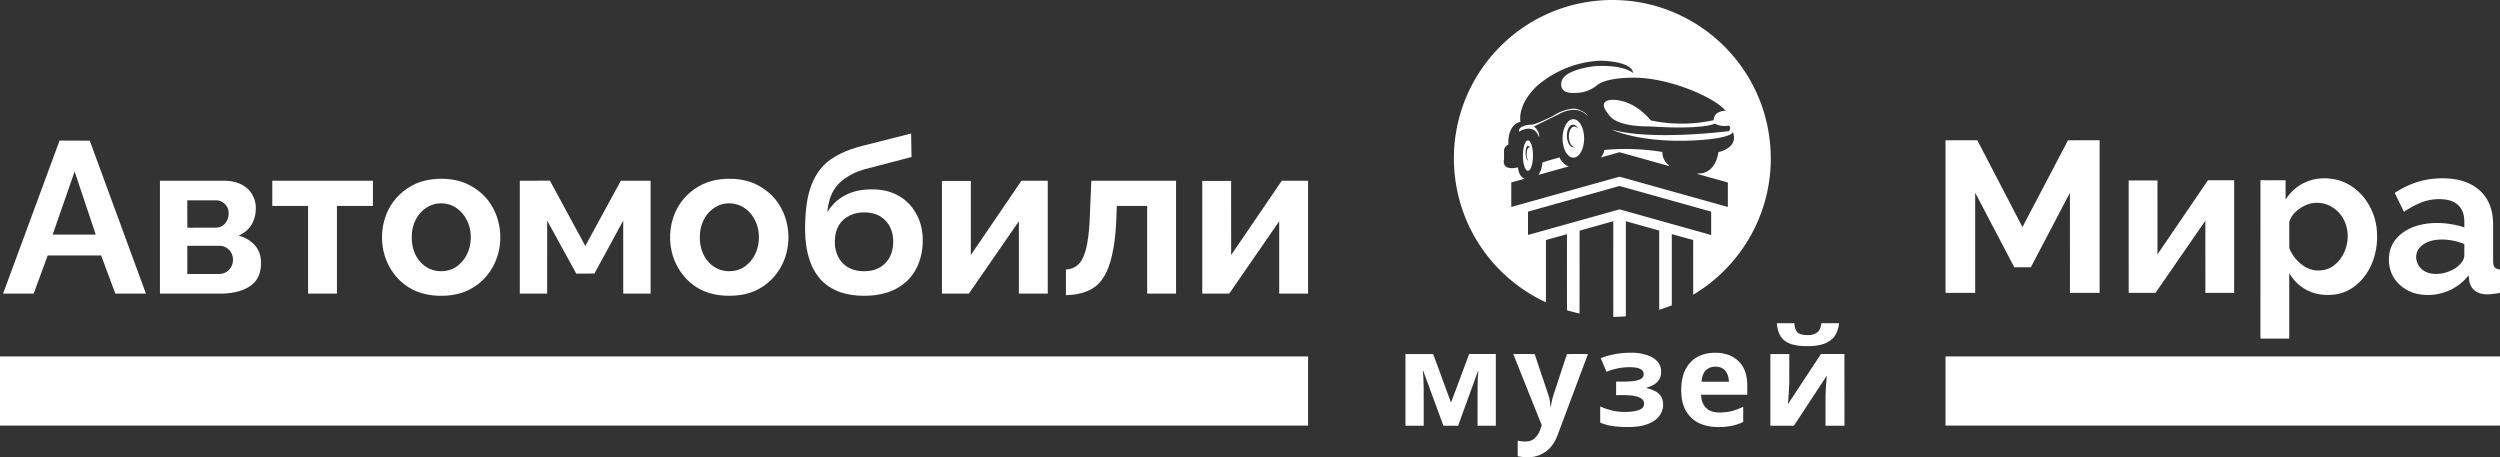 <?xml version="1.0" encoding="UTF-8"?> <svg xmlns="http://www.w3.org/2000/svg" viewBox="0 0 23270.08 4256.26"><rect x="0" y="0" width="23270.08" height="4256.26" fill="#333333" stroke="none"/> <defs> <style>.cls-1,.cls-2{fill:#fff;}.cls-2{fill-rule:evenodd;}</style> </defs> <title>Ресурс 2Лого автомобили мира англ Сайт</title> <g id="Слой_2" data-name="Слой 2"> <g id="Layer_1" data-name="Layer 1"> <path class="cls-1" d="M-3209.1-375.23q175.83-44.53,351.61-89,2,109.29,4,218.56-222.07,58.22-444.15,116.15C-3361.35-110.72-3423-83-3476.9-43.74c-40.24,29.48-77,65-101.94,108.56-35.44,61-52.54,131.19-58.25,201,34.12-54.6,79.4-102.49,134-136.89,61.94-40.4,134.51-62.26,207.72-69.84,75.44-7.7,152.85-4.84,226,16.35,74.75,21.42,144.12,62.69,197.05,119.83,34.8,37.3,61.54,81.43,82.54,127.73,35.95,80.95,45.39,171.42,38.53,259.08-8.74,115.47-50.68,232.09-133.53,315.22-54,54.64-122.1,94.8-195.11,118.25-70.71,22.69-145.39,30.91-219.47,30.55-76.19-.4-153.09-10.2-224.95-36.35-57.46-20.79-111.11-52.69-155.39-94.91-45.55-42.86-79.76-96.58-104.64-153.68-54.6-127.14-63.72-268.2-59.08-404.9,3.57-102.62,14.32-206,45.35-304.27,33.53-105.59,94.36-205.67,185.63-270.82,59.44-42.46,125.9-74.29,194.59-98.65,68-24.48,138.88-39.4,208.68-57.73Zm-123.76,647h0c-43.65,4.56-86.55,18.49-123.25,42.73-50.35,31.75-87,83.45-101.11,141.19-14.6,59.63-14.2,123.4,2.7,182.53,20,68.92,70.56,129.59,137.53,156.93,59.69,24.44,126.82,27.26,189.84,16,63.44-11.31,121.7-48.73,157.21-102.65,43.69-64.48,52.85-146.74,41.63-222.37-10.76-72.22-52.42-140.43-115.32-178.56-56.26-34.21-124.71-42.1-189.23-35.83Z" transform="translate(11338.18 1707.04)"></path> <path class="cls-1" d="M-10783.91-398.09c93.76.36,187.57-.83,281.33.59Q-10242,314.55-9979.67,1026c-95,0-190,.24-284.94-.12q-65.83-177.54-132.18-354.82-248.67-.3-497.39-.08-65.47,177.43-130.51,355-142.38.06-284.75,0,262.73-712,525.53-1424.09Zm-64.16,874.48h0q200.52.12,401,0-98.16-293.56-196.42-587c-68.81,195.47-136.42,391.33-204.63,587Z" transform="translate(11338.18 1707.04)"></path> <path class="cls-1" d="M-7261.83-42.43c99-4.13,200.74,10.63,289.59,56.26,67.22,34.92,128.6,82.3,175.43,142.18,81.94,104.2,120.94,239,115,370.85-4.92,140-63.17,279.23-165.63,375.86-49.24,46.26-106.9,84.2-170.42,107.77-78,29.24-162.26,38.29-245.11,35-107.65-4-217.09-34-303.68-100-104-76.15-175.58-192.69-202.76-318.16-26.55-124.75-13.41-258.79,42.22-374.06C-7674,141.76-7579,51.73-7466.18,2.13c64.36-28.1,134.35-41.71,204.35-44.56Zm11.07,228.71h0c-67.81,3.93-131.5,38.89-176,89.33-42.58,49.12-68.77,111.7-76,176.14-6.63,59.52-2.46,120.94,17.34,177.73,20.44,59,59.44,112.17,112,146.46,90.43,60.23,220.7,55.27,303.83-15.84,62.1-51.82,100.87-129.08,110.43-209,8.65-71.43-.07-146.7-34.68-210.59-22.73-45.87-56.78-86.58-100.27-114-45.63-30.91-101.86-44.68-156.62-40.28Z" transform="translate(11338.18 1707.04)"></path> <path class="cls-1" d="M-4579-42.51c83.81-3.26,169.2,6.66,247.53,37.85,103.21,42.22,194.71,116,252,212.33,86.74,143.61,103,326.1,48.45,484.14C-4066.6,795.34-4134.21,888-4224.21,950.65c-62.81,45.47-136.82,74.24-213.16,86.62-68.21,11-138.09,11.55-206.58,2.74-86.18-11.31-171.18-41.39-240.74-94.36-101.3-74-171.93-186.38-200.7-308-32.5-139.32-14.52-291.45,56.54-416.33,59.25-103.88,155.51-185.9,267.17-228.48,58.33-22,120.47-32.85,182.65-35.35Zm-11.59,231.17h0c-57.89,8.62-110.94,39.92-150.51,82.42-46.66,51.47-74.4,118.84-80.82,187.77-7.3,76,3.25,155.94,41.94,222.77,33.37,58.37,88.13,105.31,153,124.75,70.15,20.71,149.71,12.9,212.05-26.47,62-39.64,105.59-104.2,126.3-174.19,19.8-71.39,19.65-149.08-3.73-219.59-21.74-60.56-58.33-118-112.41-154.4-53-38.65-121.35-53.49-185.79-43.06Z" transform="translate(11338.18 1707.04)"></path> <path class="cls-1" d="M-9849.51-25q297.06-.06,594.17,0c70.31.35,143.41,14.56,200.78,57.53,57.38,39.84,91.71,107.62,96.86,176.58,4.21,63.33-8.76,129.2-44.12,182.61-27.5,42.3-69.08,73.92-114.8,94.4,67.46,18.41,131.78,56.66,170.75,116,36.19,55.63,42.3,125.39,33.77,189.83-7.14,55.47-32.1,109.75-75.12,146.38-47.57,40.47-107.69,63.37-168.32,75.47-44.6,8.85-90.16,12.18-135.59,12.26q-279.21-.06-558.38,0,0-525.51,0-1051Zm254.74,182.57h0c.32,85-.71,170,.52,254.9,87.81-.59,175.67,0,263.48-.27,21.94,0,44.16-5.44,62.77-17.35,52.1-33.68,71.43-106.1,49.72-163-17.14-41.63-58.29-74.09-104.32-74.17-90.71-.43-181.46-.15-272.17-.11Zm0,685.83h0q148.14.18,296.29,0c34.16.44,68.45-13.29,91.54-38.69,50-48.76,50.63-139.08-.12-187.53-22.66-23.68-55.27-36.54-87.89-36.46-99.92-.16-199.83,0-299.75-.08-.16,87.57,0,175.15-.07,262.72Z" transform="translate(11338.18 1707.04)"></path> <path class="cls-1" d="M-8803.62-25q468.32-.12,936.7,0,.06,117.32,0,234.63c-111.66.12-223.36,0-335,.12q.06,408.14,0,816.26-134.34-.06-268.68,0-.06-408.13,0-816.26c-111-.12-222,0-333-.08q-.12-117.32,0-234.63Z" transform="translate(11338.18 1707.04)"></path> <path class="cls-1" d="M-6499.88-25c93.52-.16,187.05.07,280.62-.12q164.92,303.68,329.11,607.74Q-5724.86,279-5559.61-24.62c92.37-.87,184.79-.2,277.16-.35q.06,525.5,0,1051-127.3.06-254.59,0-.16-339.85-.11-679.72C-5626.52,510.51-5716.47,674.47-5805.2,839c-56.3,1.23-112.65,0-169,.59-90.63-164.15-180.19-328.87-270.9-493q-.28,339.69-.07,679.33-127.44.12-254.75,0,0-525.45,0-1050.93Z" transform="translate(11338.18 1707.04)"></path> <path class="cls-1" d="M-2570.56-23q134.46-.12,268.87,0,0,344.93,0,689.81Q-2065.88,321-1830.32-25q122.25-.12,244.63,0,.06,525.5,0,1051-134.34.06-268.72,0-.1-336.88,0-673.77Q-2087.35,689-2319.82,1026q-125.35-.06-250.7,0-.12-524.49,0-1049Z" transform="translate(11338.18 1707.04)"></path> <path class="cls-1" d="M-1179.88-25q394.16-.06,788.3,0,.06,525.5,0,1051-134.4.12-268.8,0-.18-408.19-.08-816.34H-943.18c-5,172.72-11,347.91-58.53,515.17-21.87,73.69-53,146.93-106.39,203.6-45.43,48.85-107.81,78.57-171.69,94.84-44.64,11.34-90.71,16-136.66,16.82-.24-79.52,0-159-.12-238.52,37.62-1.35,75.19-13.53,104.56-37.54,40-31.31,60.15-80.23,75.15-127.29,27.22-90.95,34.45-186.34,40.55-280.62,6-127,10.84-254.12,16.43-381.13Z" transform="translate(11338.18 1707.04)"></path> <path class="cls-1" d="M-147.43-23H121.29q.36,344.92.12,689.89Q357.17,321,592.81-25q122.25.06,244.59,0,.06,525.5,0,1051-134.4-.06-268.68,0-.11-336.94,0-673.85Q336,688.92,103.59,1025.85c-83.69.39-167.37.11-251,.15q0-524.49,0-1049Z" transform="translate(11338.18 1707.04)"></path> <path class="cls-1" d="M2878.3-399.17c6.5-2.74,14-.29,19,4.35,8,7.17,12.86,17.08,16.79,26.94,9.16,23.88,13.07,49.42,15.25,74.79,3,44.84,1.26,90.8-12.18,134-5.66,15.51-12.08,34.23-28.49,41.14-16.42,3.82-26.39-13.56-32.22-26.07-18.31-44.14-20.79-93.21-18.51-140.42,2-29.8,6.24-60,18-87.65,4.93-10.58,11.11-22.19,22.37-27.06Zm-11,72.49h0c-7.21,28.05-6.62,58,.32,86,3.26,11.26,7.4,24.32,19.24,29.22-9.42-17.87-15.63-37.76-14.58-58.17.94-19.91,1.08-41.84,12.83-58.84,4.67-7.06,12.92-2.95,17.41,1.95-4.52-8.74-7.76-22.39-19.68-22.77-9.71,2.86-12.69,14.06-15.54,22.57Zm421.82-268.19c22.07-7.38,46.47,1,62.86,16.65,26.33,24.69,40.06,59.71,47.87,94.23,11.87,56.51,9,116.93-12.39,170.84-11.34,27.06-28.28,54.35-55.54,67.56-21,10.46-47.09,5.92-64.93-8.75-28.67-23-43.62-58.55-52.37-93.31-14-60.23-10.91-125.49,13.67-182.64,12.31-27.14,31.35-54.67,60.83-64.58Zm-24,74.58h0c-17.55,29.66-20.7,65.67-16.91,99.31,4,27.32,12.71,56.22,34.05,75.11,10.5,9.74,25.75,12.16,39.22,7.93-8.8-1.89-18-4.16-24.75-10.43-18-15.75-26.22-39.69-30-62.66-4.49-30.06-2-62.2,12-89.55,7.2-13.61,19.27-27.11,35.63-28.28,14.37.53,26.94,9.19,35.54,20.3-8.43-16.89-21.52-34.47-41.29-37.82-18.63-2.86-34.52,11.16-43.44,26.09ZM3122.29-630.88c57.09-37.73,123.89-61.38,192.35-65.11,20.59,2.22,40.65,8.52,59.77,16.3,28.05,12.07,55.55,30.56,69.4,58.69-18.84-22.62-42.08-42.25-70.13-52.19-53.88-19.68-114.38-10.73-166.19,11.08-89.66,44.09-179,88.79-268.63,133,33.15,21.93,52.83,61.93,49.65,101.61-11-31.81-30.9-64.08-64.17-75.89-41.72-14.7-87.07.41-123.83,21.37-2.71-17.61,7.69-34.26,22.8-42.63,30.32-17.55,66.33-20.9,100.65-22.62,20.38-3.36,39.54-11.7,58.72-19.1,47.38-19.6,93.89-41.32,139.61-64.47Zm206-1036.2c250.66-59.48,517-52.8,763.8,21.58,199,59.51,385,161.91,542.1,297.84,147.27,127.19,269.18,283.73,355.8,458,126,252.3,176.55,541.27,145.33,821.48-23.3,211.36-93.63,417.24-203.93,599-125,206.69-301.37,382.1-509.18,505.29q-.21-254.49-.09-509Q4322.5,499.55,4223,471.76q0,331.53,0,663.1-57.64,23.4-117.18,41.7,0-368.83,0-737.63-155.18-43.43-310.41-86.71-.09,442.4,0,884.75c-39,3.27-78,5.22-117.12,5.42q-.14-445.1-.09-890.23Q3521.28,396,3364.41,439.81c-.29,257,.35,514-.32,771.07q-58.83-12.83-116.69-29.75-.48-354.26-.14-708.46-97.8,27.12-195.56,54.29-.13,290-.06,579.91a1483.07,1483.07,0,0,1-427.3-298.8c-138.06-138.38-248.28-304.47-321.58-485.71-91.64-226-125.9-474.85-99.22-717.21a1467,1467,0,0,1,163.92-530,1483,1483,0,0,1,401.76-475.68,1467.19,1467.19,0,0,1,559-266.56Zm158.29,530.79h0a970.43,970.43,0,0,0-475.21,193.72c-59.33,44.32-109.6,100.77-147.53,164.33-35.52,61.4-59.63,133.28-49.77,204.86-33.94,8-63.63,30.5-81.09,60.56-26.68,45.31-33.15,99.48-31.37,151.18-19.39,10.32-37.85,27.73-39.95,50.73-.58,27.38.35,54.79-.35,82.17-2.27,17.41-4.93,35.89,2.45,52.51,6.65,16.53,23,27,39.86,30.88,28.69,6.7,58.66,2.71,87-3.94,2.6,20.91,7,41.9,16.3,61,9.33,19.68,25.14,36.45,45.31,45.14q-61.62,17.26-123.3,34.43c0,76-.21,152.09.11,228.13Q3230.25,78.94,3731.62-60.88a15,15,0,0,1,10.06-.12q501.53,140.22,1003.1,280.29,0-113.88,0-227.81c-96.31-27-192.7-53.65-288.95-80.88,13.88-4,28.46-2.51,42.63-4.78,39.3-5.22,75.9-26.07,101-56.62,32.6-39.4,50.27-89.43,57-139.67,25.05-7.11,50-15.3,72.84-28.08,28.05-15.33,53.74-38.08,65.49-68.49,11.48-28.83,8.66-61.58-2.81-89.95-12.94,19.74-36.32,28-57.58,35.43-55.95,17.55-114.47,24.9-172.55,31.46A2611,2611,0,0,1,4192-398.87c-138.38-6.13-276.82-23.71-410.5-60.77-39.92-11.66-80.1-23.56-117.74-41.43,83,22.92,168.65,35,254.34,42.31,118.2,9.88,237,10.93,355.54,7.78,136.4-3.82,272.6-13.27,408.32-27.41,24.35-3,49.11-4.43,73.19-8.95,7.23-10.2,14.14-23,10.61-35.86-2.68-8-11-16-20-13.65-41.29,7.29-84.67,0-121.76-19.42-57.73,21.81-120,26.68-181.1,31.38-139.95,8.48-280.38,3.44-420.21-5.31-90.68-.06-182.94-5-269.88-32.74-39.54-13.42-79.84-31.49-107.45-63.92-18.6-29-45.46-54-53.5-88.66-4.61-16.54.61-35.84,15.19-45.69,21.54-15,49.16-17.24,74.67-16.54,45.08,1.35,89.72,11.61,131.44,28.64C3897-714.36,3970.16-656,4027.33-586c192.71,40.74,394,39.6,586.39-2.68-.67-20.85,5.92-42.6,21.6-57,23.48-22,56.69-29.16,87.82-31-23.29-27-51.4-49.39-80.73-69.54-40.65-27.75-83.95-51.34-128.09-73a1707.45,1707.45,0,0,0-289.53-110.07c-122.38-34.84-249.33-56.65-376.86-54.49-67.56,1-135.38,5.86-201.48,20.35-44.64,10.27-90.36,24.41-125.84,54.61A306.1,306.1,0,0,1,3352-843.47c-35.81,1.87-72.86,5.22-107.39-6.73-20.93-6.88-40.2-22.16-47.06-43.68-8-25.13-3.61-53.27,8.2-76.45,18.31-32.13,51.75-51.55,84.29-66.74,49.89-22.42,103.42-35.54,157.07-45.4,25.57-4.37,51.26-8.8,77.27-9.56,70.94-3.21,142.64-1,212.35,13.35,44.47,9.74,89.63,23.3,126.49,51a76.51,76.51,0,0,0-20.7-41.35c-22.22-22.86-52.49-35.4-82.29-45-58.4-17.84-119.6-24.46-180.39-27.26-31.17-2-62.31,1.6-93.28,5Zm183.9,1179h0q-393.06,110.07-786.17,220.16,0,108.56,0,217.08,423.57-118.21,847-236.61c6.82-2.77,13.67,1.08,20.32,2.59q418.86,117.3,837.78,234.43,0-108.73,0-217.46Q4164.74,143.82,3740,25.05c-23.47,2.33-46.27,12.3-69.51,17.64Zm-75.81-353.83c180-17.09,362.28-10.41,540.78,18.51-1.37,43.62,17.41,87.68,51,115.79,5.3,4.08,8.8,9.88,12.1,15.63q-228.61-63.73-457.16-127.71c-3.94-1.55-8-.32-11.78.76-56.19,15.86-112.49,31.37-168.67,47.2,17.78-19.42,31-43.71,33.76-70.18Zm-576.85,117.5c53-18.69,107.15-33.91,161.56-47.9,3.79,15.25,13.64,27.82,23.21,39.89,16,19.71,36.85,35.8,61.14,43.7-94,26-188,52.46-282,78.64,23.56-33.27,33.68-74.12,36.07-114.33Z" transform="translate(11338.18 1707.04)"></path> <path class="cls-1" d="M5200.34,1301.14q81.27-.08,162.55,0c2.77,25.79,6.93,52.6,21.22,74.81,8.68,13.84,23.35,22.56,38.56,27.61,22.2,7.31,45.84,8.86,69.07,8.77,28.83-.29,58.65-6.29,82.58-23.14,28-20,37.14-55.71,40.63-88.12,54.95.14,109.9,0,164.88.07-4.09,42.16-16.5,84.18-40.16,119.6-24.54,35.54-62.79,59.4-103,73.59-47.3,16.21-97.73,20.2-147.4,20.7-48.49,0-97.54-2.84-144.46-15.84-42.66-11.86-83.27-36.62-107.84-74.15-23.16-37-33.34-80.74-36.66-123.88Z" transform="translate(11338.18 1707.04)"></path> <path class="cls-1" d="M3561.72,1626.23c81.33-30.38,167.76-47.66,254.64-49.65,45.54-1.67,91.52.31,136,10.71,35.59,8.51,71.35,19.67,101.92,40.39,27.34,18.53,51.67,43.84,62,75.84a163.39,163.39,0,0,1,0,99.41c-10.9,33.34-38.29,58.34-68.27,74.93-18,9.94-37.48,17-57.31,22.21,0,1.53-.05,4.54-.07,6,27.37,6.31,54.06,15.75,78.85,29,28.15,12.48,49.35,37.26,62,64.89,11,27.06,12.74,57.34,8.91,86.1-7.26,47.37-35.8,90.27-74.52,118-39.18,28.14-85.33,45.61-132.63,54.12-64.92,11.83-131.34,11.28-197,7.31-61.17-4.59-123.31-13.58-179.6-39.17.14-50,.05-100.1.05-150.18,37.48,17.28,77.06,29.5,117.07,39.34a516.31,516.31,0,0,0,120.94,11.88c39.72-.5,79.83-4.42,117.81-16.68,15-4.92,30-12.24,40.25-24.59,16-19.08,16.35-49.29,1.43-69.08-14.36-18.67-37.36-27.82-59.39-33.89-62.1-16-126.77-11.38-190.23-12.24.07-42,0-83.89.05-125.82,51.55-.4,103.32,1.68,154.66-4.54,22.61-2.89,45.49-6.67,66.66-15.51,16.06-6.77,30.67-19.91,34.14-37.65,4.39-19-2.18-40.58-18.36-52.13-25.74-18.83-58.85-22-89.71-24-80.66-3.63-161.91,11.93-236.64,42.09q-27-63.49-53.78-127.08Z" transform="translate(11338.18 1707.04)"></path> <path class="cls-1" d="M4578.59,1578.76c51.36-5.45,104.11-2.92,153.87,11.54,64.94,18.5,122.93,62.39,155.55,121.83,26.68,48.26,36.62,104,37.46,158.66.07,32.14,0,64.29,0,96.46q-215.14,0-430.25,0c1.08,42.6,13.07,86.93,42.9,118.58,28.57,30.9,71.16,45,112.41,46.27,42.91,1,86.09-2.32,128-11.95,37.67-9.51,74-23.69,109.11-40.35.05,46.8-.09,93.63.05,140.43-79.57,40.15-170.68,50.6-258.78,47.25-51.44-2.29-102.92-12.79-149.79-34.51-62.31-28.9-112.29-82-139.35-144.94-20.67-48.12-28.32-100.84-29.06-152.92-.53-48.36,3.54-97.14,16.54-143.89,17.38-63.58,55.14-122.59,109.42-160.76,41.71-29.35,91.45-46,141.91-51.7Zm-41.81,163.72h0c-25.74,28-34.75,67-37.76,103.9q127.63-.24,255.29,0c-.22-45-15.63-94.1-53.61-121.3-24.43-16.57-55.07-20.7-83.95-19-29.95,1.65-59.27,14.55-80,36.42Z" transform="translate(11338.18 1707.04)"></path> <path class="cls-1" d="M1743.82,1588.34q129,0,258,0c55.21,150.65,110.9,301.13,165.89,451.85,16.9-42.3,32-85.37,48.21-128q60.45-162,120.85-323.92,124.05,0,248.1,0v667.4q-84.93,0-169.89,0c.14-125.17-.39-250.35.31-375.52-.12-44.67,3.32-89.2,6.81-133.7-1.12,1-3.4,2.86-4.52,3.82Q2325.63,2003,2234,2255.77c-45.61.05-91.21-.05-136.79.05-62.62-169.54-124.32-339.43-187.06-508.89l-4.92-1.44c6,53.47,7.19,107.3,8.34,161,.22,116.4.05,232.82.1,349.25q-85,0-169.89,0,0-333.72,0-667.43Z" transform="translate(11338.18 1707.04)"></path> <path class="cls-1" d="M2747.13,1588.34q99.63-.08,199.22,0,65.33,194.12,130.36,388.28c10.61,33.13,14.15,68,17.9,102.35l2.92,1.86c3.49-23.06,6.28-46.29,12.23-68.9,12.17-47.23,29.07-93,43.89-139.42q46.71-142.08,93.5-284.17c65.18,0,130.36-.07,195.54.05q-142,378.89-284.14,757.77c-15.4,41-36.84,80.07-66.45,112.51-19.5,21.53-42.78,39.44-67.83,54.06-40.18,23.36-86.53,35.16-132.87,36.31-34.47,1.12-68.86-3.2-102.68-9.58q-.1-72.14,0-144.25c36.44,6,74.42,11.74,110.85,2.53a107.82,107.82,0,0,0,46.46-25.4,205.41,205.41,0,0,0,41.38-54.71c11.16-21.11,17.16-44.34,25-66.76q-132.58-331.27-265.26-662.53Z" transform="translate(11338.18 1707.04)"></path> <path class="cls-1" d="M5140.53,1588.34c58.68.17,117.41-.4,176.09.29-.32,74.88-.05,149.77-.12,224.65-.17,23.85.52,47.73-1.1,71.56-3.9,57.08-5.41,114.35-12.15,171.18q154.28-233.64,307.93-467.7c72.8-.14,145.61.33,218.43-.24,1,222.45-.07,445,.51,667.4-58.73.69-117.48.12-176.21.29q0-137.57,0-275.16c1.05-64.08,6.52-128,12.16-191.76q-153.19,233.4-306.51,466.73c-73,.45-146,.09-219.06.19q0-333.72,0-667.43Z" transform="translate(11338.18 1707.04)"></path> <path class="cls-1" d="M6770.78-401.31c98.68-.22,197.36,0,296-.09Q7277,2.45,7486.85,406.51,7690.1,20,7892.79-366.8c5.79-11.36,12.12-22.48,17.47-34.06,98.21-1.24,196.48-.19,294.72-.54q0,710.06,0,1420.11H7929c-.28-310,.41-620.08-.35-930.09-17.76,30.52-33.08,62.5-49.86,93.62q-157,299.22-313.9,598.42c-51.29.06-102.58,0-153.87.06q-182.25-347-364.08-694.09-.28,466.05-.09,932.08-138,0-276,0-.09-710-.06-1420Z" transform="translate(11338.18 1707.04)"></path> <path class="cls-1" d="M10182.54-32.95c69-18,142-18.74,211.8-5.26,102.2,19.76,194.11,79.37,261.35,157.82,68,80.86,112.67,181.29,126.7,286.05,15.07,118,1.49,241.21-47.3,350.34-35.74,81.2-91.18,154.4-163.27,206.64-55.28,40.9-121.76,66-190,73.26-54.7,5.76-110.55,2.85-164.06-10.29C10113.46,1000,10022.63,928,9970.2,834.8q0,305,0,609.91c-89.38-.06-178.72.19-268.09-.12q.19-737,.16-1474.06c77.94.19,155.92,0,233.9.13q.09,89.9,0,179.82c55.34-89,144.78-156.71,246.37-183.43Zm19.15,214.65h0c-52.36,5.06-101.56,28.05-143.7,58.79-39.73,29.22-73.26,69.49-87.63,117.17-.22,81.56-.35,163.14.06,244.66,16.69,43.69,43.31,83.39,75.61,117.14,30.23,31,65.5,58,106,74.21,52.11,21.18,111.47,22.07,165,5.89,47.17-14.21,87.22-45.9,118.47-83.29,77.91-95.33,100.77-232.83,56.41-347.88-23.17-58.69-63.41-111.63-117.77-144.58-50.27-33.75-112.48-47.3-172.45-42.11Z" transform="translate(11338.18 1707.04)"></path> <path class="cls-1" d="M11254.08-35.26a812.37,812.37,0,0,1,207.4-9.4c67.62,5.69,135.31,20.89,196.13,51.73,76.84,38.49,141.17,103.33,174.47,183,25.68,60,35.49,125.65,35.81,190.56q0,158.33,0,316.65c.25,25.84-2.06,53.44,9.88,77.28,10.76,18.9,34.32,23.4,54.11,26.25q0,108.93,0,217.91c-29.7,7.06-60.13,9.43-90.33,12.82-35.9,2.82-73,.57-106.91-12.19-31-11.49-56.64-35.14-72.82-63.7-18.11-30.36-17.35-66.61-21.91-100.52C11612,890,11580.2,922,11543.83,948c-105.33,76.24-242.42,106.82-370.2,82.66-95.77-17.19-184.16-75.69-234.24-159.53-39.17-68.26-50.09-150.95-35.3-227.79,10.48-54.54,38.14-105.1,76.87-144.77,65.78-68.26,157.69-105.33,249.85-120.75,71-11.56,143.7-12,215-2.72,52.2,7.34,104.85,15.76,154.08,35.45-.63-42.89,3.23-86.87-9.59-128.5-13.14-47.46-47.46-88.27-91.78-109.64-43.85-21.3-93.55-26.43-141.7-25.74a457.71,457.71,0,0,0-178.5,39.55c-49.32,21.3-95.86,48.43-140.44,78.26-28.68-58.73-57.87-117.24-85.83-176.28,91.78-59.43,193.82-104.89,302-123.47Zm70.82,562.81h0c-51,8-101.34,29.19-137.59,66.7-30.8,31.85-41.63,79.47-32.32,122.24,11.71,51.32,51.22,95.64,100.8,113.34,49.77,17.28,104.5,15.86,155.42,4.27,57.55-14.59,114.09-41.73,153.73-87.06,18.36-20.87,34.38-46.38,34.89-75,.1-35.81,0-71.58,0-107.39-86.52-34.92-182.16-50.75-275-37.1Z" transform="translate(11338.18 1707.04)"></path> <path class="cls-1" d="M8475.54-27.41q134,0,268,0,.14,343.92.16,687.83,234.93-344.91,469.92-689.79,121.95-.06,243.93,0,0,399.66,0,799.36c-.28,83,.57,165.93-.41,248.88-89.22-.41-178.4-.07-267.58-.19q-.2-335.81-.16-671.53-232.51,335.46-464.06,671.59c-83.14,0-166.28-.19-249.42.06-.88-348.72-.19-697.48-.34-1046.24Z" transform="translate(11338.18 1707.04)"></path> <polygon class="cls-1" points="0 3961.33 12175.58 3961.33 12175.58 3317.8 0 3317.8 0 3961.33 0 3961.33"></polygon> <polygon class="cls-2" points="18108.96 3961.33 23270.06 3961.33 23270.06 3317.8 18108.96 3317.8 18108.96 3961.33 18108.96 3961.33"></polygon> </g> </g> </svg> 
